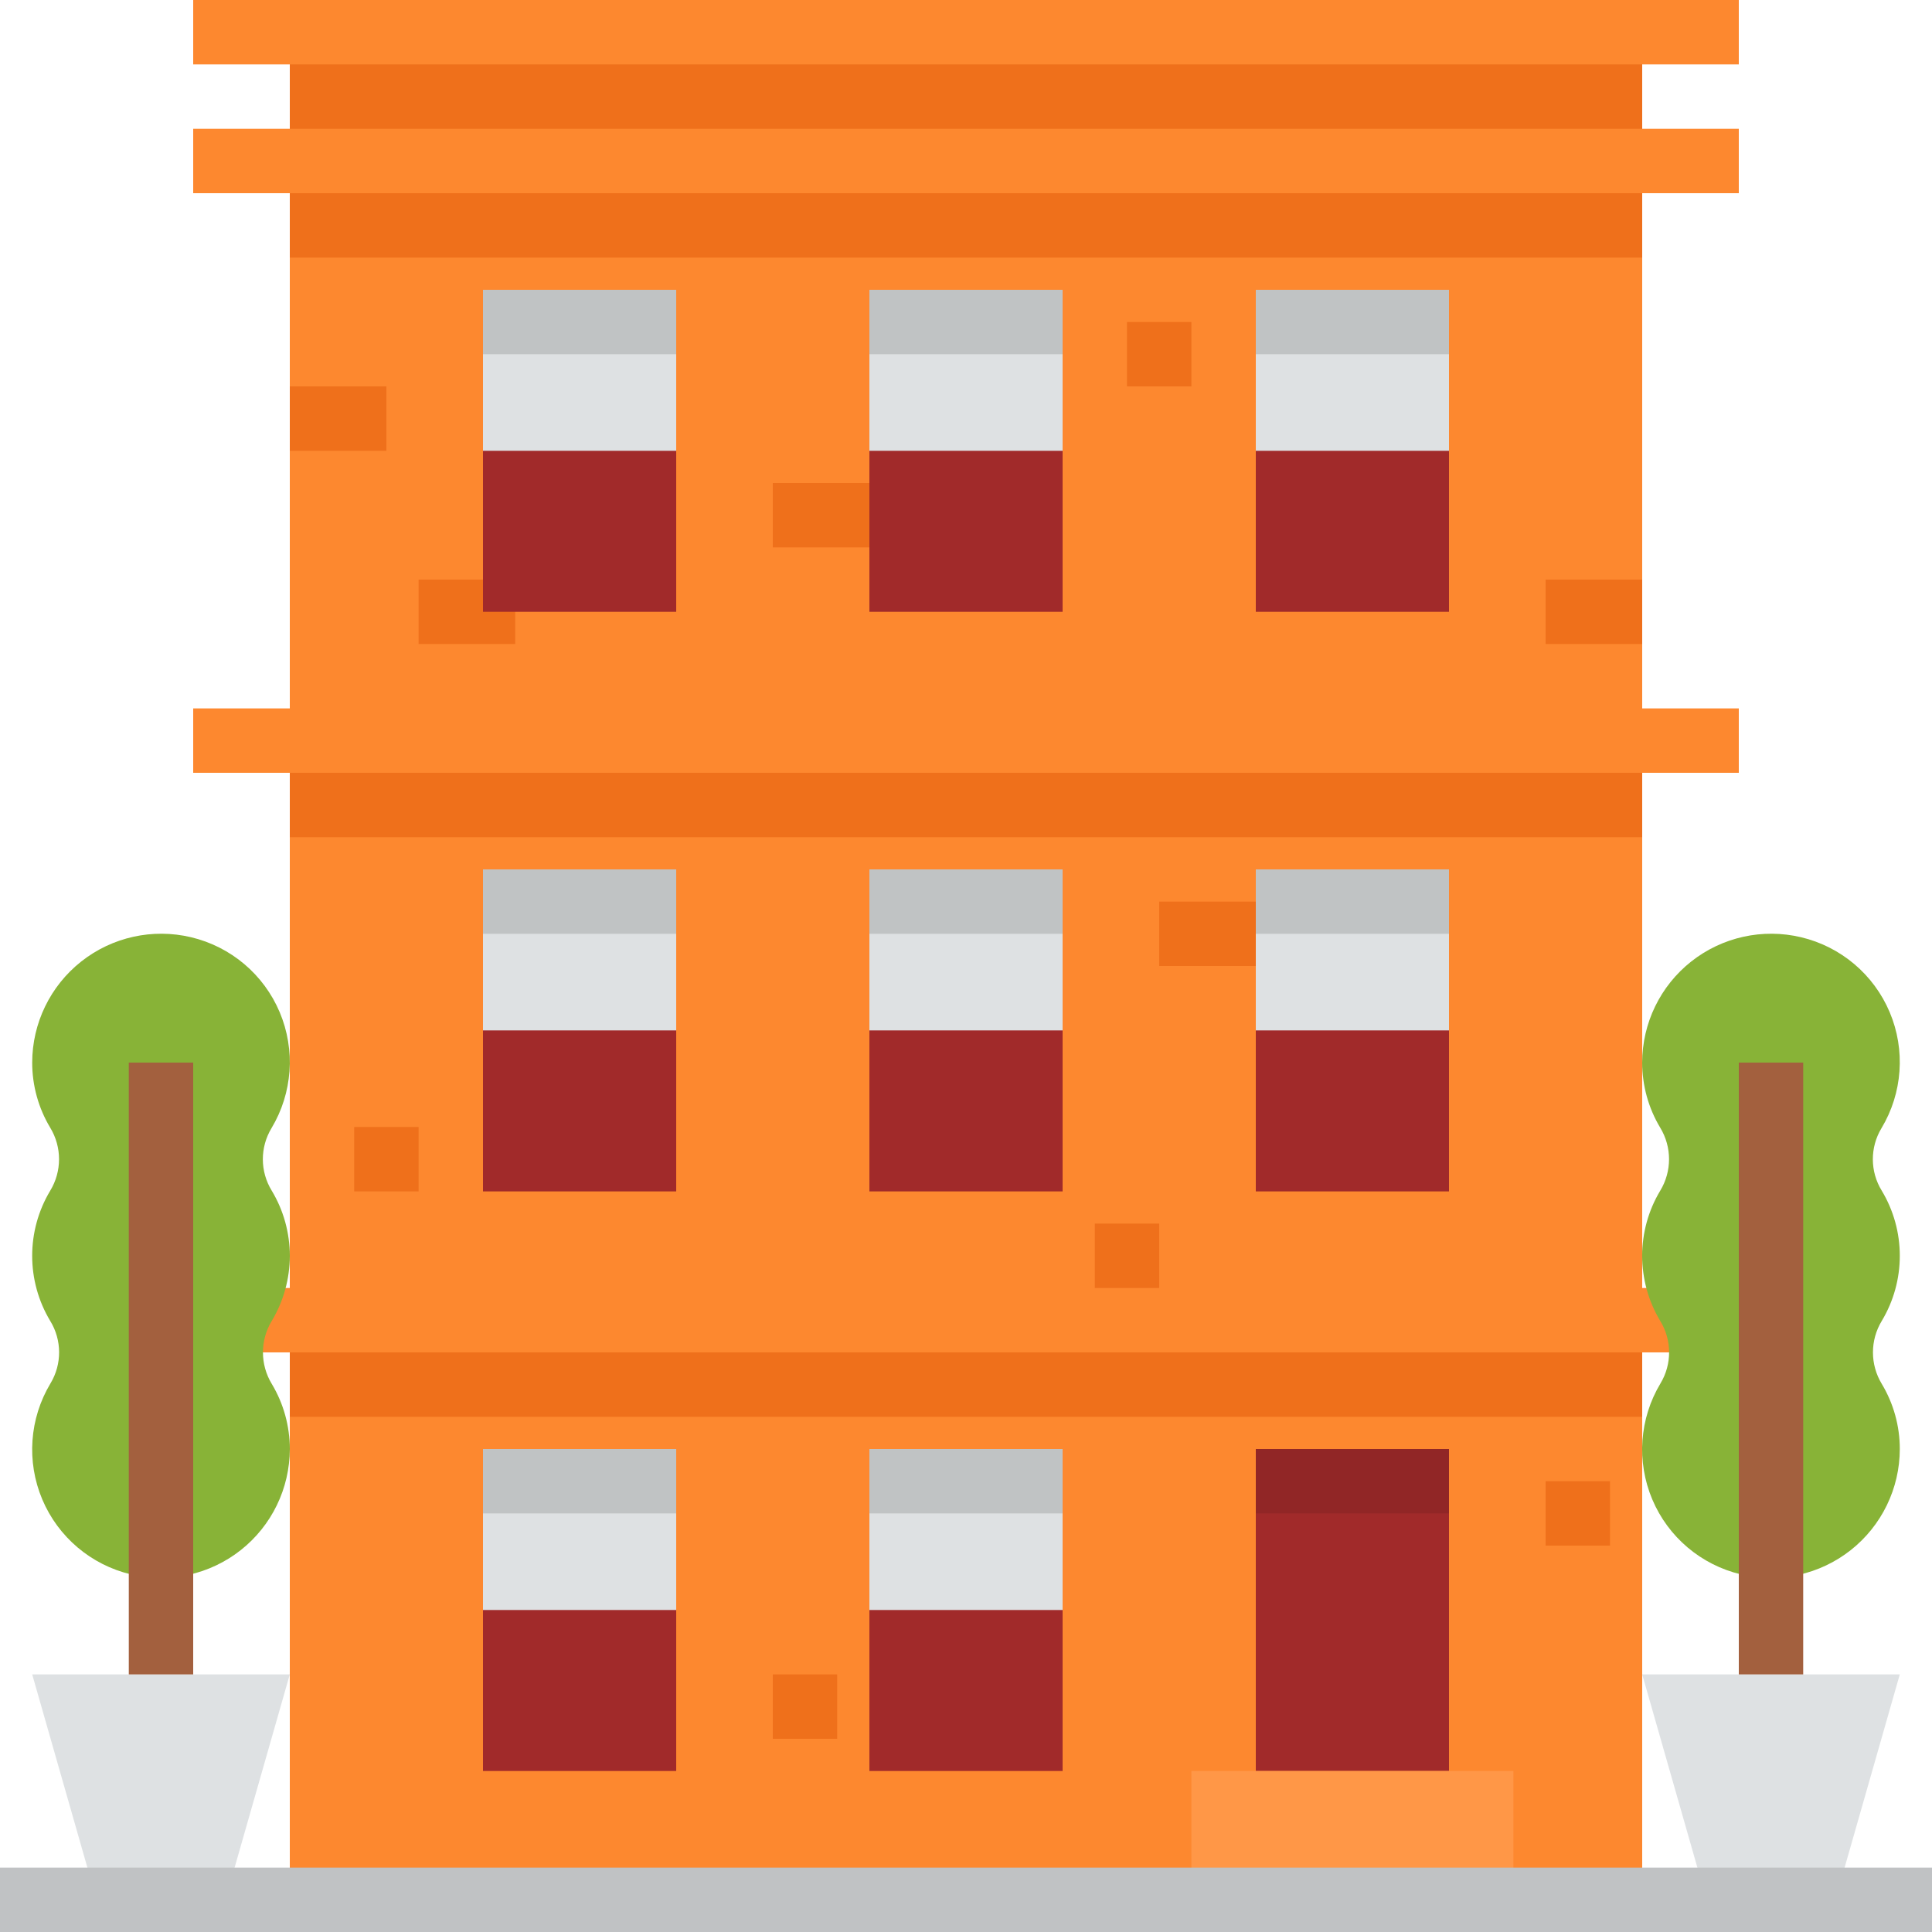 <?xml version="1.0" encoding="UTF-8"?>
<svg xmlns="http://www.w3.org/2000/svg" height="480pt" viewBox="0 0 480 480" width="480pt">
  <path d="m72 8h336v464h-336zm0 0" fill="#fd882f"></path>
  <path d="m48 0h384v16h-384zm0 0" fill="#fd882f"></path>
  <path d="m48 32h384v16h-384zm0 0" fill="#fd882f"></path>
  <path d="m48 176h384v16h-384zm0 0" fill="#fd882f"></path>
  <path d="m48 320h384v16h-384zm0 0" fill="#fd882f"></path>
  <path d="m56 472h-32l-16-56h64zm0 0" fill="#dee1e3"></path>
  <path d="m72 312c.004-5.703-1.547-11.297-4.488-16.184-2.922-4.754-2.945-10.742-.062-15.52 5.238-8.727 5.996-19.426 2.047-28.801-3.953-9.379-12.145-16.305-22.047-18.648-9.531-2.262-19.574-.039-27.262 6.031-7.688 6.07-12.18 15.324-12.188 25.121-.004 5.699 1.547 11.289 4.48 16.176 2.918 4.809 2.918 10.84 0 15.648-5.98 9.957-5.98 22.402 0 32.359 2.918 4.754 2.945 10.742.062 15.52-5.238 8.727-5.996 19.426-2.047 28.801 3.953 9.379 12.145 16.305 22.047 18.648 9.535 2.266 19.578.043 27.27-6.027 7.688-6.07 12.18-15.328 12.188-25.125.004-5.699-1.547-11.289-4.48-16.176-2.918-4.809-2.918-10.84 0-15.648 2.934-4.887 4.484-10.477 4.48-16.176zm0 0" fill="#88b337"></path>
  <path d="m32 264h16v152h-16zm0 0" fill="#a3603e"></path>
  <path d="m456 472h-32l-16-56h64zm0 0" fill="#dee1e3"></path>
  <path d="m472 312c.004-5.703-1.547-11.297-4.488-16.184-2.922-4.754-2.945-10.742-.062-15.52 5.238-8.727 5.996-19.426 2.047-28.801-3.953-9.379-12.145-16.305-22.047-18.648-9.531-2.262-19.574-.039-27.262 6.031-7.688 6.07-12.18 15.324-12.188 25.121-.004 5.699 1.547 11.289 4.48 16.176 2.918 4.809 2.918 10.84 0 15.648-5.98 9.957-5.98 22.402 0 32.359 2.918 4.754 2.945 10.742.062 15.52-5.238 8.727-5.996 19.426-2.047 28.801 3.953 9.379 12.145 16.305 22.047 18.648 9.535 2.266 19.578.043 27.27-6.027 7.688-6.07 12.18-15.328 12.188-25.125.004-5.699-1.547-11.289-4.48-16.176-2.918-4.809-2.918-10.84 0-15.648 2.934-4.887 4.484-10.477 4.48-16.176zm0 0" fill="#88b337"></path>
  <path d="m432 264h16v152h-16zm0 0" fill="#a3603e"></path>
  <g fill="#ef701b">
    <path d="m72 96h24v16h-24zm0 0"></path>
    <path d="m192 120h24v16h-24zm0 0"></path>
    <path d="m384 144h24v16h-24zm0 0"></path>
    <path d="m280 80h16v16h-16zm0 0"></path>
    <path d="m288 224h24v16h-24zm0 0"></path>
    <path d="m88 280h16v16h-16zm0 0"></path>
    <path d="m272 304h16v16h-16zm0 0"></path>
    <path d="m384 368h16v16h-16zm0 0"></path>
    <path d="m192 416h16v16h-16zm0 0"></path>
    <path d="m104 144h24v16h-24zm0 0"></path>
  </g>
  <path d="m120 72h48v80h-48zm0 0" fill="#a12a2a"></path>
  <path d="m120 72h48v40h-48zm0 0" fill="#dee1e3"></path>
  <path d="m120 72h48v16h-48zm0 0" fill="#c0c3c4"></path>
  <path d="m216 72h48v80h-48zm0 0" fill="#a12a2a"></path>
  <path d="m216 72h48v40h-48zm0 0" fill="#dee1e3"></path>
  <path d="m216 72h48v16h-48zm0 0" fill="#c0c3c4"></path>
  <path d="m312 72h48v80h-48zm0 0" fill="#a12a2a"></path>
  <path d="m312 72h48v40h-48zm0 0" fill="#dee1e3"></path>
  <path d="m312 72h48v16h-48zm0 0" fill="#c0c3c4"></path>
  <path d="m120 216h48v80h-48zm0 0" fill="#a12a2a"></path>
  <path d="m120 216h48v40h-48zm0 0" fill="#dee1e3"></path>
  <path d="m120 216h48v16h-48zm0 0" fill="#c0c3c4"></path>
  <path d="m216 216h48v80h-48zm0 0" fill="#a12a2a"></path>
  <path d="m216 216h48v40h-48zm0 0" fill="#dee1e3"></path>
  <path d="m216 216h48v16h-48zm0 0" fill="#c0c3c4"></path>
  <path d="m312 216h48v80h-48zm0 0" fill="#a12a2a"></path>
  <path d="m312 216h48v40h-48zm0 0" fill="#dee1e3"></path>
  <path d="m312 216h48v16h-48zm0 0" fill="#c0c3c4"></path>
  <path d="m120 360h48v80h-48zm0 0" fill="#a12a2a"></path>
  <path d="m120 360h48v40h-48zm0 0" fill="#dee1e3"></path>
  <path d="m120 360h48v16h-48zm0 0" fill="#c0c3c4"></path>
  <path d="m216 360h48v80h-48zm0 0" fill="#a12a2a"></path>
  <path d="m216 360h48v40h-48zm0 0" fill="#dee1e3"></path>
  <path d="m216 360h48v16h-48zm0 0" fill="#c0c3c4"></path>
  <path d="m312 360h48v80h-48zm0 0" fill="#a12a2a"></path>
  <path d="m312 360h48v16h-48zm0 0" fill="#912626"></path>
  <path d="m296 440h80v32h-80zm0 0" fill="#ff9747"></path>
  <path d="m0 464h480v16h-480zm0 0" fill="#c0c2c4"></path>
  <path d="m72 16h336v16h-336zm0 0" fill="#ef701b"></path>
  <path d="m72 48h336v16h-336zm0 0" fill="#ef701b"></path>
  <path d="m72 192h336v16h-336zm0 0" fill="#ef701b"></path>
  <path d="m72 336h336v16h-336zm0 0" fill="#ef701b"></path>
</svg>
